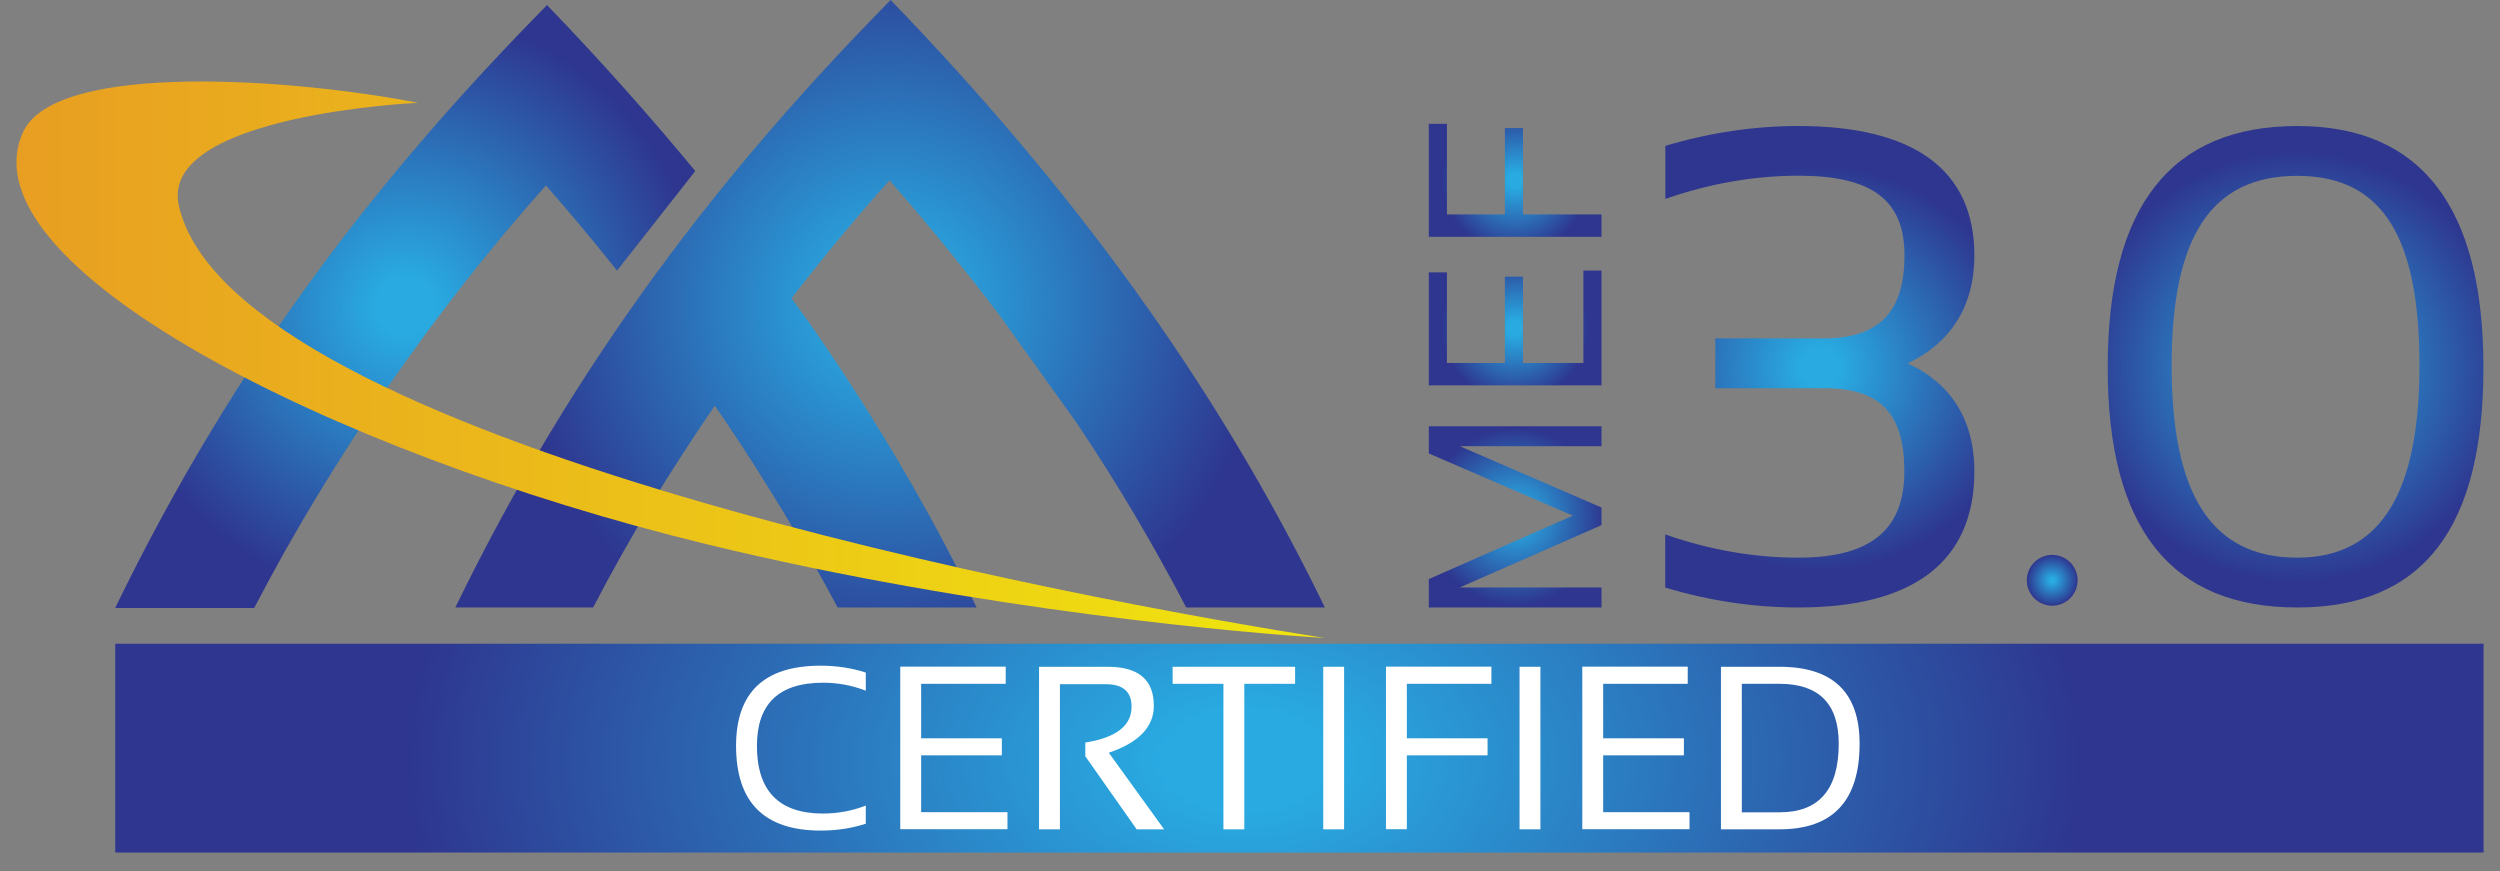 <svg width="132" height="46" viewBox="0 0 132 46" fill="none" xmlns="http://www.w3.org/2000/svg">
<rect x="0" y="0" width="132" height="46" fill="#808080" stroke="none"/>
<path d="M84.56 32.075H75.441V30.575L83.045 27.226L75.441 23.942V22.507H84.56V23.558H77.079L84.56 26.798V27.726L77.079 31.017H84.56V32.068V32.075Z" fill="url(#paint0_radial_81_4567)"/>
<path d="M75.441 14.381H76.398V19.165H79.457V14.606H80.413V19.165H83.603V14.287H84.56V20.347H75.441V14.389V14.381Z" fill="url(#paint1_radial_81_4567)"/>
<path d="M75.441 6.538H76.398V11.322H79.457V6.763H80.413V11.322H84.56V12.504H75.441V6.545V6.538Z" fill="url(#paint2_radial_81_4567)"/>
<path d="M31.318 32.075C33.239 28.378 35.356 24.899 37.741 21.42C37.741 21.42 41.082 26.153 44.228 32.075H51.564C47.215 22.956 41.793 15.751 41.793 15.751C43.474 13.569 45.214 11.475 46.968 9.517C48.462 11.228 50.535 13.693 52.774 16.643L56.87 22.362C59.066 25.639 60.958 28.864 62.633 32.075H69.954C64.104 20.035 56.42 9.728 47.026 0C38.226 8.938 30.441 18.912 24.041 32.075H31.326H31.318Z" fill="url(#paint3_radial_81_4567)"/>
<path d="M13.421 32.104C17.575 24.101 23.106 16.186 28.825 9.792C29.883 10.996 31.094 12.424 32.58 14.287L36.711 9.031C34.269 6.074 31.659 3.145 28.883 0.268C20.083 9.205 12.472 18.94 6.079 32.104H13.421Z" fill="url(#paint4_radial_81_4567)"/>
<path fill-rule="evenodd" clip-rule="evenodd" d="M22.055 5.429C22.055 5.429 8.369 6.053 9.442 10.851C12.233 23.326 57.348 31.735 69.954 33.684C66.126 33.46 51.796 32.264 37.277 28.726C17.336 23.877 -2.004 13.968 1.222 6.966C2.969 3.182 15.712 4.175 22.062 5.429H22.055Z" fill="url(#paint5_linear_81_4567)"/>
<path d="M87.923 7.705C90.271 7.002 92.613 6.654 94.961 6.654C101.007 6.654 104.247 8.93 104.247 13.489C104.247 16.251 102.92 18.15 100.717 19.187C102.92 20.18 104.247 22.079 104.247 24.884C104.247 29.675 101.007 32.075 94.961 32.075C92.613 32.075 90.271 31.727 87.923 31.024V28.218C90.271 29.038 92.613 29.444 94.961 29.444C98.832 29.444 100.55 27.921 100.55 24.884C100.55 21.847 99.289 20.499 96.338 20.499H90.569V17.867H96.288C99.281 17.867 100.557 16.403 100.557 13.482C100.557 10.561 98.839 9.278 94.969 9.278C92.62 9.278 90.279 9.684 87.93 10.503V7.698L87.923 7.705Z" fill="url(#paint6_radial_81_4567)"/>
<path d="M121.296 6.654C114.62 6.654 111.285 10.902 111.285 19.397C111.285 27.892 114.62 32.075 121.296 32.075C127.972 32.075 131.125 27.849 131.125 19.397C131.125 10.945 127.849 6.654 121.296 6.654ZM121.296 29.444C116.729 29.444 114.663 26.058 114.663 19.295C114.663 12.533 116.729 9.285 121.296 9.285C125.862 9.285 127.747 12.619 127.747 19.295C127.747 25.971 125.739 29.444 121.296 29.444Z" fill="url(#paint7_radial_81_4567)"/>
<path d="M108.357 31.981C109.097 31.981 109.698 31.38 109.698 30.64C109.698 29.899 109.097 29.299 108.357 29.299C107.616 29.299 107.016 29.899 107.016 30.64C107.016 31.38 107.616 31.981 108.357 31.981Z" fill="url(#paint8_radial_81_4567)"/>
<path d="M131.132 33.989H6.086V45.014H131.132V33.989Z" fill="url(#paint9_radial_81_4567)"/>
<path d="M45.714 43.492C44.982 43.731 44.185 43.854 43.329 43.854C40.35 43.854 38.864 42.361 38.864 39.382C38.864 36.562 40.35 35.148 43.329 35.148C44.185 35.148 44.975 35.272 45.714 35.511V36.468C44.982 36.185 44.228 36.047 43.453 36.047C41.133 36.047 39.966 37.156 39.966 39.382C39.966 41.759 41.126 42.955 43.453 42.955C44.228 42.955 44.982 42.818 45.714 42.535V43.492Z" fill="white"/>
<path d="M53.101 35.206V36.105H48.636V38.983H52.898V39.882H48.636V42.883H53.195V43.782H47.534V35.199H53.101V35.206Z" fill="white"/>
<path d="M54.862 43.788V35.206H58.493C60.117 35.206 60.922 35.895 60.922 37.265C60.922 38.381 60.132 39.207 58.544 39.744L61.465 43.788H60.016L57.305 39.932V39.207C58.936 38.946 59.747 38.316 59.747 37.315C59.747 36.525 59.298 36.127 58.392 36.127H55.964V43.788H54.862Z" fill="white"/>
<path d="M68.381 35.206V36.105H65.699V43.788H64.597V36.105H61.915V35.206H68.381Z" fill="white"/>
<path d="M70.969 35.206V43.788H69.867V35.206H70.969Z" fill="white"/>
<path d="M78.746 35.206V36.105H74.281V38.983H78.543V39.882H74.281V43.782H73.179V35.199H78.746V35.206Z" fill="white"/>
<path d="M81.334 35.206V43.788H80.232V35.206H81.334Z" fill="white"/>
<path d="M89.112 35.206V36.105H84.647V38.983H88.909V39.882H84.647V42.883H89.206V43.782H83.545V35.199H89.112V35.206Z" fill="white"/>
<path d="M90.866 43.788V35.206H93.961C96.781 35.206 98.187 36.562 98.187 39.265C98.187 42.281 96.781 43.788 93.961 43.788H90.866ZM93.961 42.89C96.049 42.89 97.085 41.679 97.085 39.265C97.085 37.163 96.041 36.105 93.961 36.105H91.968V42.89H93.961Z" fill="white"/>
<defs>
<radialGradient id="paint0_radial_81_4567" cx="0" cy="0" r="1" gradientUnits="userSpaceOnUse" gradientTransform="translate(80 27.291) rotate(-90) scale(4.675)">
<stop offset="0.09" stop-color="#29ABE2"/>
<stop offset="1" stop-color="#2E368F"/>
</radialGradient>
<radialGradient id="paint1_radial_81_4567" cx="0" cy="0" r="1" gradientUnits="userSpaceOnUse" gradientTransform="translate(80 17.317) rotate(-90) scale(3.871)">
<stop offset="0.09" stop-color="#29ABE2"/>
<stop offset="1" stop-color="#2E368F"/>
</radialGradient>
<radialGradient id="paint2_radial_81_4567" cx="0" cy="0" r="1" gradientUnits="userSpaceOnUse" gradientTransform="translate(80 9.517) rotate(-90) scale(3.849)">
<stop offset="0.09" stop-color="#29ABE2"/>
<stop offset="1" stop-color="#2E368F"/>
</radialGradient>
<radialGradient id="paint3_radial_81_4567" cx="0" cy="0" r="1" gradientUnits="userSpaceOnUse" gradientTransform="translate(46.997 16.034) rotate(180) scale(19.803 19.803)">
<stop offset="0.09" stop-color="#29ABE2"/>
<stop offset="1" stop-color="#2E368F"/>
</radialGradient>
<radialGradient id="paint4_radial_81_4567" cx="0" cy="0" r="1" gradientUnits="userSpaceOnUse" gradientTransform="translate(21.402 16.186) rotate(-180) scale(15.621 15.621)">
<stop offset="0.09" stop-color="#29ABE2"/>
<stop offset="1" stop-color="#2E368F"/>
</radialGradient>
<linearGradient id="paint5_linear_81_4567" x1="0.867" y1="18.999" x2="69.954" y2="18.999" gradientUnits="userSpaceOnUse">
<stop stop-color="#E89E22"/>
<stop offset="1" stop-color="#F0E60E"/>
</linearGradient>
<radialGradient id="paint6_radial_81_4567" cx="0" cy="0" r="1" gradientUnits="userSpaceOnUse" gradientTransform="translate(96.085 19.448) scale(10.713 10.713)">
<stop offset="0.09" stop-color="#29ABE2"/>
<stop offset="1" stop-color="#2E368F"/>
</radialGradient>
<radialGradient id="paint7_radial_81_4567" cx="0" cy="0" r="1" gradientUnits="userSpaceOnUse" gradientTransform="translate(121.209 19.368) scale(11.402 11.402)">
<stop offset="0.09" stop-color="#29ABE2"/>
<stop offset="1" stop-color="#2E368F"/>
</radialGradient>
<radialGradient id="paint8_radial_81_4567" cx="0" cy="0" r="1" gradientUnits="userSpaceOnUse" gradientTransform="translate(108.357 30.64) scale(1.341 1.341)">
<stop offset="0.09" stop-color="#29ABE2"/>
<stop offset="1" stop-color="#2E368F"/>
</radialGradient>
<radialGradient id="paint9_radial_81_4567" cx="0" cy="0" r="1" gradientUnits="userSpaceOnUse" gradientTransform="translate(65.691 40.139) scale(44.417 27.418)">
<stop offset="0.09" stop-color="#29ABE2"/>
<stop offset="1" stop-color="#2E368F"/>
</radialGradient>
</defs>
</svg>
